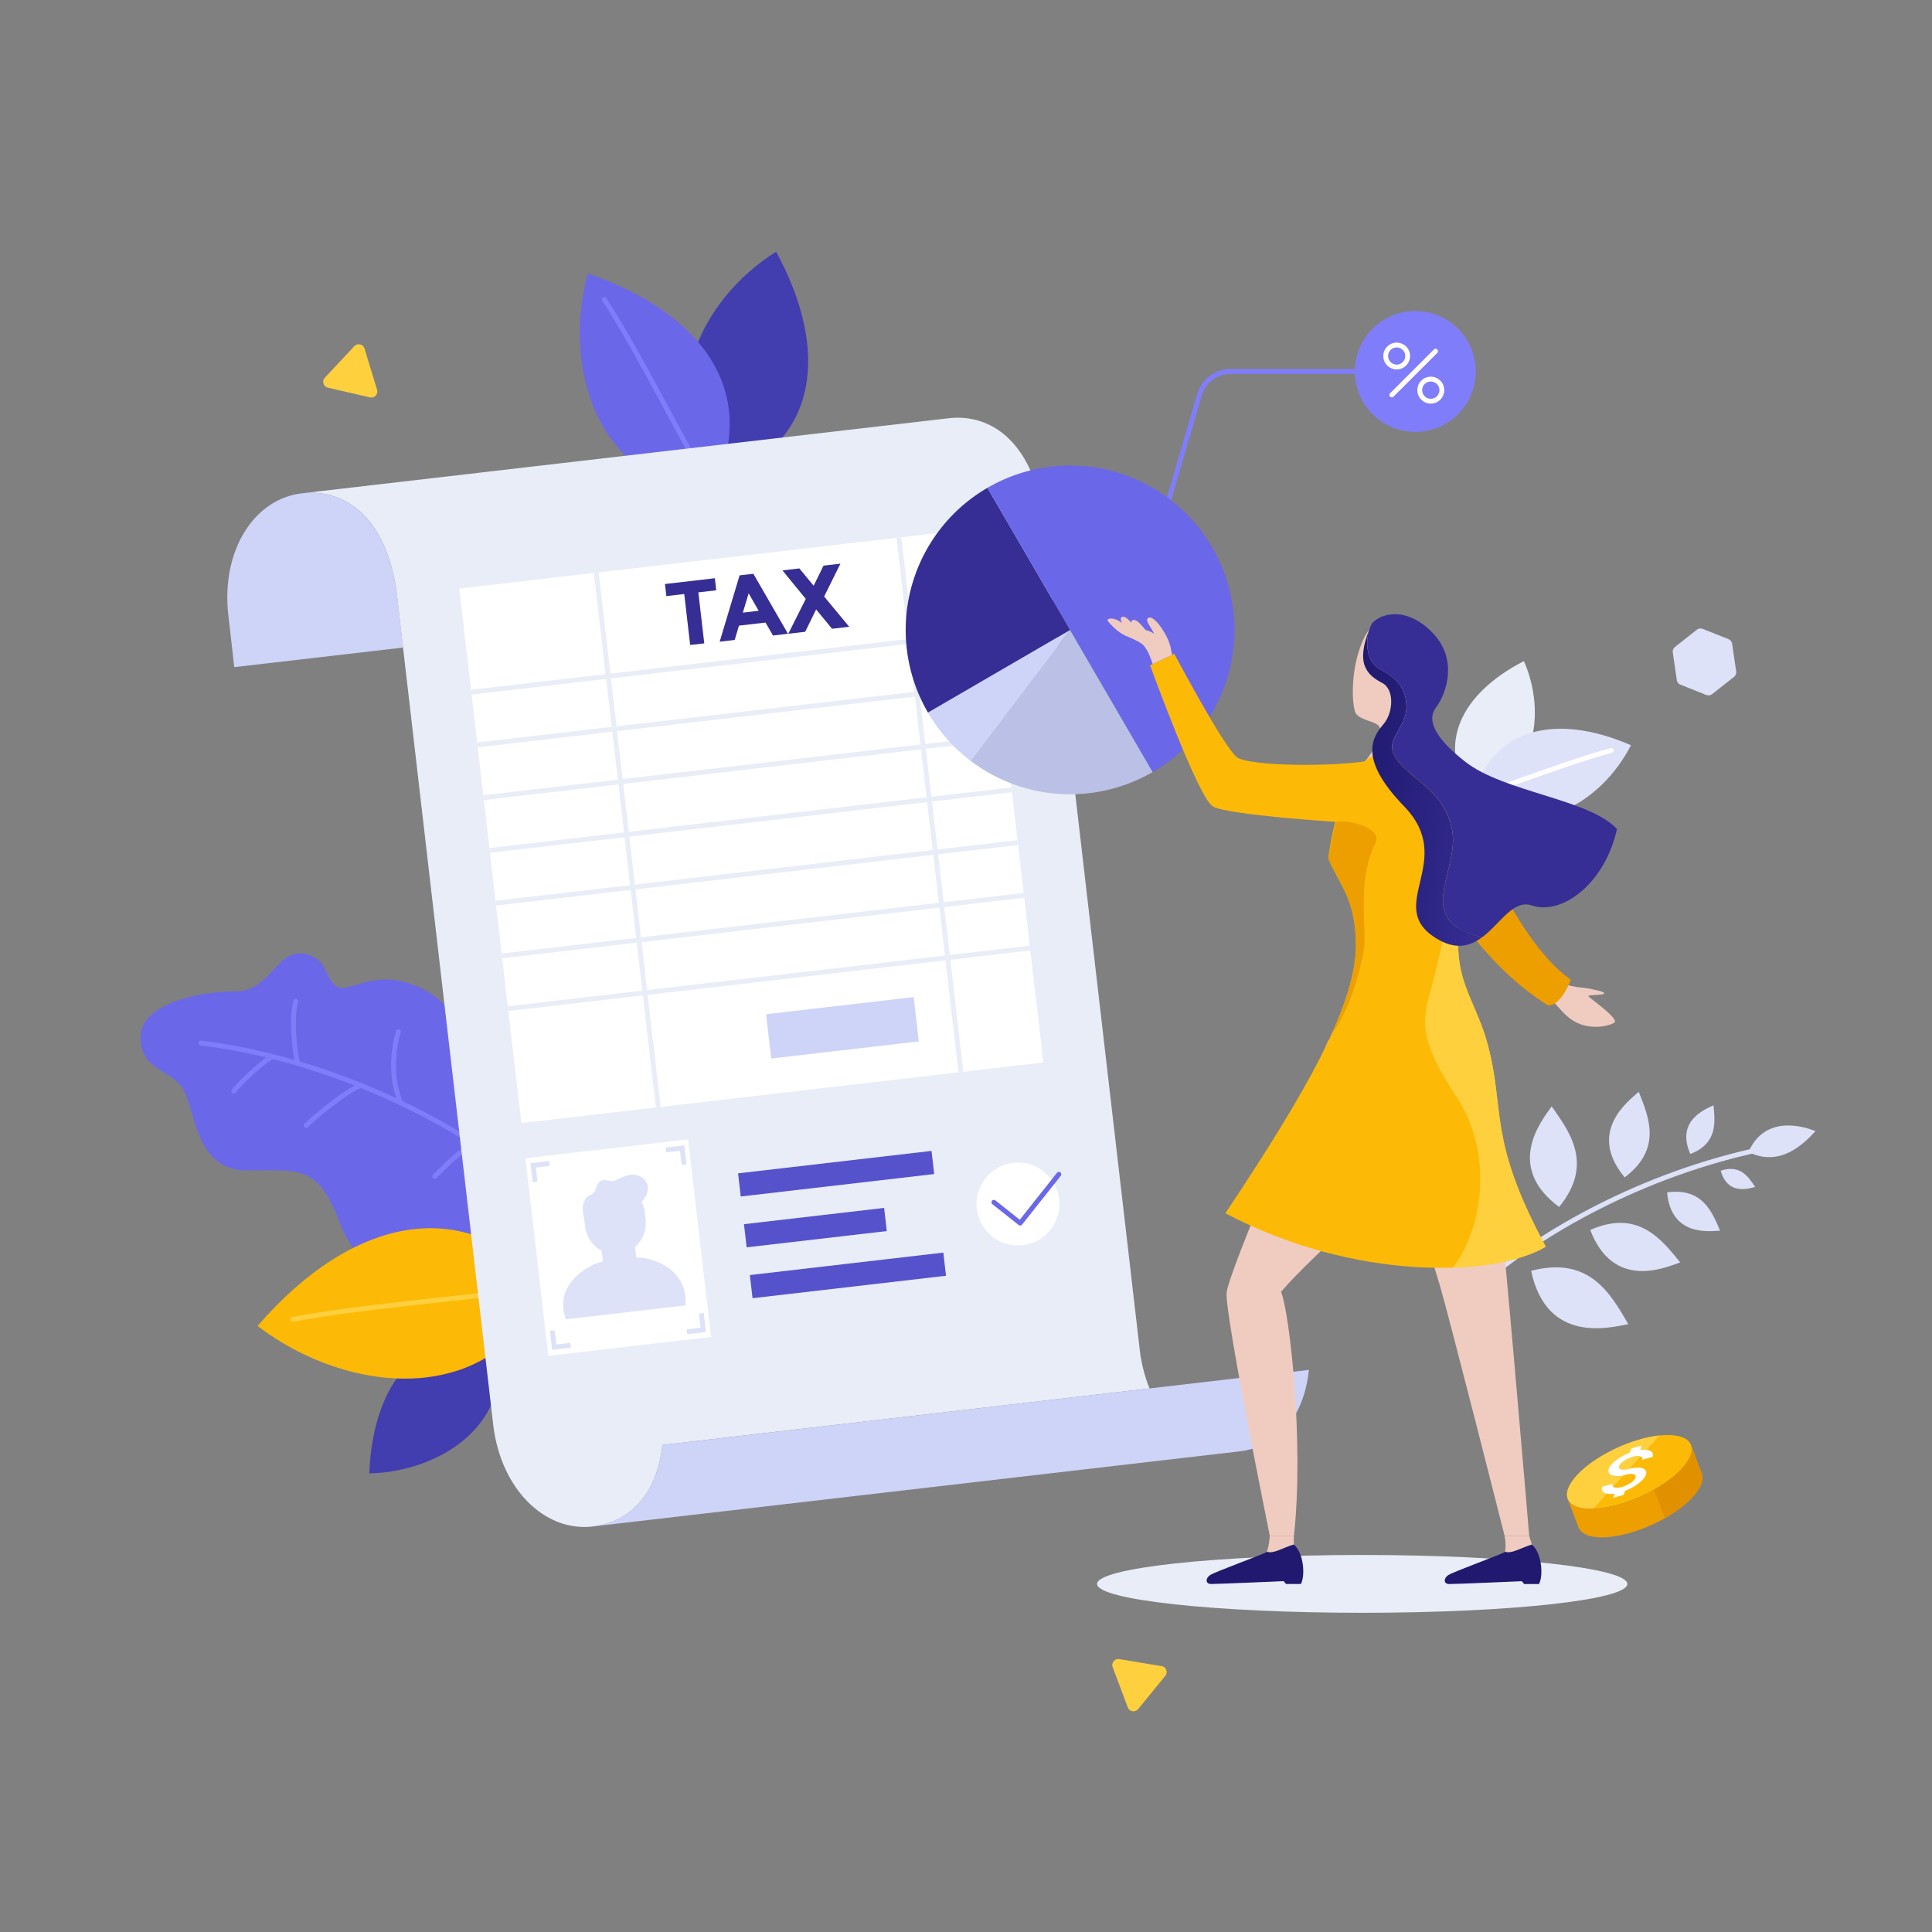 <?xml version="1.0" encoding="utf-8"?>
<svg xmlns="http://www.w3.org/2000/svg" viewBox="0 0 800 800">
  <rect x="0" y="0" width="800" height="800" fill="#808080" stroke="none"/>
  <defs>
    <linearGradient gradientTransform="rotate(7.52 1171.452 8698.135)" gradientUnits="userSpaceOnUse" id="a" x1="-533.37" x2="-469.11" y1="474.9" y2="474.9">
      <stop offset="0" stop-color="#20196f"/>
      <stop offset=".52" stop-color="#2a2380"/>
      <stop offset="1" stop-color="#362e94"/>
    </linearGradient>
  </defs>
  <g>
    <path d="M454.27,655.88c0-6.6,49.16-12,109.8-12s109.79,5.35,109.79,12-49.15,11.94-109.79,11.94S454.27,662.47,454.27,655.88Z" fill="#e9edf7"/>
  </g>
  <g>
    <path d="M300.37,197.23c37.67-14.17,43.7-51.36,21-93C290,123.84,268.92,166.46,300.37,197.23Z" fill="#423eaf"/>
    <path d="M295.07,203c19.65-39.06-2.91-73.19-51.68-89.73C232.71,152,247.3,201.55,295.07,203Z" fill="#6b67e9"/>
    <path d="M295.07,203c-10.07-15.39-29.6-55.56-44.83-79" fill="none" stroke="#807dfb" stroke-linecap="round" stroke-linejoin="round" stroke-width="2"/>
    <path d="M242.17,510.33c6.43-13.05,11.33-50.32-17.84-64.12-13.2-6.25-17.05-7.13-22.51-4.95-3.56,1.42-5.82,4.39-9,3.07-5.77-2.41,3.43-23.52-16.65-34.23s-31.15,1.46-36.54-1.5-3.47-12.25-14.28-13.77-13.71,15.79-27.88,15.7c-14.73-.09-39.19,5.06-39.28,18.74s11.3,13.21,17,20.73,4.88,34.52,26.65,34.65,29.67-2.92,39,22,35.8,30.88,47.77,25.3,10.52,1.79,5,7.14,6.11,8.07,15.08,4.48S234.09,526.7,242.17,510.33Z" fill="#6b67e9"/>
    <path d="M247.59,515.28c-48.22-50.93-114.36-77.34-164.4-83.39" fill="none" stroke="#807dfb" stroke-linecap="round" stroke-linejoin="round" stroke-width="2"/>
    <path d="M123.25,440.32c-.92-3.27-2.93-17.51-.79-25.71" fill="none" stroke="#807dfb" stroke-linecap="round" stroke-linejoin="round" stroke-width="2"/>
    <path d="M112.81,437.47c-4.67,2.53-13.84,11.4-16,14.3" fill="none" stroke="#807dfb" stroke-linecap="round" stroke-linejoin="round" stroke-width="2"/>
    <path d="M165.81,456.63c-1.8-4.81-4.91-14.69-.9-29.44" fill="none" stroke="#807dfb" stroke-linecap="round" stroke-linejoin="round" stroke-width="2"/>
    <path d="M149.54,449.49C144.81,450.79,132,461,126.81,466" fill="none" stroke="#807dfb" stroke-linecap="round" stroke-linejoin="round" stroke-width="2"/>
    <path d="M196.94,473.81c-6.78,2.44-12.61,9.15-16.92,13.33" fill="none" stroke="#807dfb" stroke-linecap="round" stroke-linejoin="round" stroke-width="2"/>
    <path d="M213.43,485.12c-3.24-6.06-4.7-18.93-3.53-28.37" fill="none" stroke="#807dfb" stroke-linecap="round" stroke-linejoin="round" stroke-width="2"/>
    <path d="M724,477c12.65,6.35,22.42-2.75,27.75-8.63C747.74,466.75,731.1,461,724,477Z" fill="#dde2f8"/>
    <path d="M612.24,533c21.71-19.9,63.35-45,113.44-56.36" fill="none" stroke="#dde2f8" stroke-linecap="round" stroke-linejoin="round" stroke-width="2"/>
    <path d="M623.36,515.76c12-25.91-4.45-38.9-16.63-49.31C603.65,474.66,590.66,502.42,623.36,515.76Z" fill="#dde2f8"/>
    <path d="M645.59,499.78c14.53-17.74,4.31-31.13-3.08-41.66C638.47,463.89,622.83,482.87,645.59,499.78Z" fill="#dde2f8"/>
    <path d="M672.76,487.52c15.72-11.89,9.87-25.14,5.81-35.42C674,456.1,657.15,468.82,672.76,487.52Z" fill="#dde2f8"/>
    <path d="M699.92,477.84c11.44-4.38,10.24-13.3,9.6-20.14C706.12,459.31,693.83,464,699.92,477.84Z" fill="#dde2f8"/>
    <path d="M634,526.23c24.37-6.44,33.1,9.89,40.25,22.08C666.62,549.72,640.5,556.7,634,526.23Z" fill="#dde2f8"/>
    <path d="M658.48,509.3c19.91-8.76,29.53,4,37.27,13.42C689.46,524.94,668.13,534.4,658.48,509.3Z" fill="#dde2f8"/>
    <path d="M690.32,493.73c14.72-2,18.64,8.2,21.93,15.86C707.7,509.85,691.92,512,690.32,493.73Z" fill="#dde2f8"/>
    <path d="M712.51,484.75c8.22-2.71,11.55,2.71,14.26,6.74C724.19,492.13,715.38,495.07,712.51,484.75Z" fill="#dde2f8"/>
    <path d="M205.12,555.2c-31.48-5.67-50.73,17.25-52.21,54.89C182.34,609.53,214.05,589,205.12,555.2Z" fill="#423eaf"/>
    <path d="M226.58,532.58c-33.65-38.47-80.55-29.06-119.93,16.47C144,577.7,204,583.7,226.58,532.58Z" fill="#fcba06"/>
    <path d="M226.58,532.58c-21.09,4.14-73.21,7.6-105.34,13.76" fill="none" stroke="#ffd03e" stroke-linecap="round" stroke-linejoin="round" stroke-width="2"/>
    <path d="M609.17,329.21c-14.49-20.58-4.53-41.92,21.84-55.46C640.37,294.94,636.25,324.36,609.17,329.21Z" fill="#e9edf7"/>
    <path d="M610,329.58c7.75-27.93,34-34.63,65.34-21C663.27,332.36,634.05,350.17,610,329.58Z" fill="#dde2f8"/>
    <path d="M610,329.58c11.8-3.06,39.28-14.09,57.22-18.83" fill="none" stroke="#fff" stroke-linecap="round" stroke-linejoin="round" stroke-width="2"/>
  </g>
  <g>
    <polygon fill="#d2ebff" points="429.33 614.52 429.33 614.52 395.45 614.52 395.45 614.52 429.33 614.52"/>
    <path d="M125,204.27c-19.95,2.31-33.53,23.95-30.44,50.54L97,276.25l69.85-8.1,0-.39c-1.19-10.28-2-17.61-2.44-21C161,217.32,145,202,125,204.27Z" fill="#ced3f8"/>
    <path d="M476,574.92a61.63,61.63,0,0,1-4.07-16.13L432.11,215.64c-3.41-29.38-19.44-44.75-39.39-42.44L125,204.27c20-2.32,36,13,39.4,42.44l39.82,343.14c3.08,26.59,21.25,44.55,41.21,42.23,15.88-1.84,26.78-14,28.85-33.75L476,574.92Z" fill="#e9edf7"/>
    <path d="M509.66,571,476,574.92,274.27,598.33c-2.07,19.72-13,31.91-28.85,33.75L513.14,601c15.89-1.85,26.79-14,28.85-33.75Z" fill="#ced3f8"/>
    <rect fill="#fff" height="222.82" transform="rotate(-6.62 311.068 341.8)" width="217.59" x="202.3" y="230.43"/>
    <line fill="none" stroke="#e9edf7" stroke-miterlimit="10" stroke-width="2" x1="246.9" x2="272.58" y1="237.13" y2="458.47"/>
    <line fill="none" stroke="#e9edf7" stroke-miterlimit="10" stroke-width="2" x1="372.21" x2="397.89" y1="222.59" y2="443.93"/>
    <line fill="none" stroke="#e9edf7" stroke-miterlimit="10" stroke-width="2" x1="195.16" x2="411.3" y1="286.61" y2="261.53"/>
    <line fill="none" stroke="#e9edf7" stroke-miterlimit="10" stroke-width="2" x1="197.69" x2="413.83" y1="308.45" y2="283.37"/>
    <line fill="none" stroke="#e9edf7" stroke-miterlimit="10" stroke-width="2" x1="200.23" x2="416.37" y1="330.29" y2="305.21"/>
    <line fill="none" stroke="#e9edf7" stroke-miterlimit="10" stroke-width="2" x1="202.76" x2="418.9" y1="352.14" y2="327.06"/>
    <line fill="none" stroke="#e9edf7" stroke-miterlimit="10" stroke-width="2" x1="205.3" x2="421.44" y1="373.98" y2="348.9"/>
    <line fill="none" stroke="#e9edf7" stroke-miterlimit="10" stroke-width="2" x1="207.83" x2="423.97" y1="395.82" y2="370.74"/>
    <line fill="none" stroke="#e9edf7" stroke-miterlimit="10" stroke-width="2" x1="210.36" x2="426.51" y1="417.66" y2="392.58"/>
    <rect fill="#ced3f8" height="18.47" transform="rotate(-6.62 348.73 425.516)" width="61.52" x="318.07" y="416.37"/>
    <rect fill="#5652cc" height="9.65" transform="rotate(-6.62 346.104 485.91)" width="80.65" x="305.89" y="481.19"/>
    <rect fill="#5652cc" height="9.65" transform="rotate(-6.62 351.043 528.006)" width="80.65" x="310.77" y="523.3"/>
    <rect fill="#5652cc" height="9.65" transform="rotate(-6.62 337.527 508.227)" width="58.42" x="308.41" y="503.52"/>
    <circle cx="421.52" cy="498.61" fill="#fff" r="17.17" transform="rotate(-51.62 421.477 498.594)"/>
    <polyline fill="none" points="438.45 486.26 422.43 506.47 411.54 497.84" stroke="#6b67e9" stroke-linecap="round" stroke-linejoin="round" stroke-width="2"/>
    <rect fill="#fff" height="82.37" transform="rotate(-6.62 255.943 516.52)" width="67.82" x="222.07" y="475.42"/>
    <polyline fill="none" points="221.56 489.42 220.76 482.55 227.51 481.77" stroke="#dde2f8" stroke-miterlimit="10" stroke-width="2"/>
    <polyline fill="none" points="283.26 482.26 282.47 475.39 275.72 476.17" stroke="#dde2f8" stroke-miterlimit="10" stroke-width="2"/>
    <polyline fill="none" points="228.7 550.95 229.5 557.83 236.24 557.04" stroke="#dde2f8" stroke-miterlimit="10" stroke-width="2"/>
    <polyline fill="none" points="290.4 543.79 291.2 550.67 284.46 551.45" stroke="#dde2f8" stroke-miterlimit="10" stroke-width="2"/>
    <path d="M263.46,520.78l-.51-4.45a13.15,13.15,0,0,0,4.45-10.46h0l0-.16a7.91,7.91,0,0,0-.06-.85,7.74,7.74,0,0,0-.14-.84l-.15-1.31a8.29,8.29,0,0,0-.06-.85,13.07,13.07,0,0,0-1.26-4.3h0c3.07-2.87,3.95-8.38-.77-10.45-2.77-1.21-4.8-1-10.08,1.64-2.07,1.05-4.28-1-6.25.38-1.66,1.18-1.7,2.94-2.32,4.2a15.1,15.1,0,0,0-1.2,1.2.93.93,0,0,1-.2.09c-4.14,1.49-4,6.42-3,10.16l.47,4h.05a13.09,13.09,0,0,0,6.73,9.16l.51,4.46c-4.12.47-21,8.51-15.36,23.9l24.77-2.88,24.77-2.87C285,523.92,267.59,520.3,263.46,520.78Z" fill="#dde2f8"/>
    <path d="M296,239.43l-20.66,2.4.58,5,7.41-.86,2.45,21.11,5.84-.68-2.45-21.11,7.41-.86Zm10.25-1.19L298,265.71l6.22-.72,1.77-5.93,11-1.27,3.09,5.36,6.21-.72-14.34-24.84Zm1.34,15.44,2.41-8,4.14,7.22ZM341.26,247,348,233.4l-7,.82-4.08,8.32L331,235.37l-7,.81L333.65,248l-7.24,14.42,7-.81,4.54-9.25,6.58,8,7.11-.83Z" fill="#362e94"/>
  </g>
  <g>
    <path d="M588.36,153.81H509.57a13.43,13.43,0,0,0-12.89,9.65l-15.63,53.43" fill="none" stroke="#807dfb" stroke-linecap="round" stroke-linejoin="round" stroke-width="2"/>
    <path d="M384.25,295.05A68,68,0,0,0,401.86,315l41.24-54.17Z" fill="#ced3f8"/>
    <path d="M408.88,202a68.08,68.08,0,0,0-24.63,93.07l58.85-34.22Z" fill="#362e94"/>
    <path d="M401.86,315a68.1,68.1,0,0,0,75.46,4.67L443.1,260.83Z" fill="#bbc0e6"/>
    <path d="M408.88,202l34.22,58.85,34.22,58.84A68.07,68.07,0,0,0,408.88,202Z" fill="#6b67e9"/>
    <circle cx="586.05" cy="153.81" fill="#807dfb" r="25.02" transform="rotate(-45 586.05 153.81)"/>
    <circle cx="578.31" cy="147.41" fill="none" r="4.56" stroke="#fff" stroke-linecap="round" stroke-linejoin="round" stroke-width="2" transform="rotate(-81.78 578.324 147.403)"/>
    <path d="M592.45,166.12a4.57,4.57,0,1,0-4.56-4.56A4.56,4.56,0,0,0,592.45,166.12Z" fill="none" stroke="#fff" stroke-linecap="round" stroke-linejoin="round" stroke-width="2"/>
    <line fill="none" stroke="#fff" stroke-linecap="round" stroke-linejoin="round" stroke-width="2" x1="576.32" x2="594.44" y1="163.54" y2="145.43"/>
  </g>
  <g>
    <path d="M645.33,404.62c1.45,1.5,1.54,2.85,5.28,3.66s5.21.61,6.94,1,7,1.26,6.73,2.08-6.57.45-6.55,1.1,13.36,9.54,10.59,11.1-10.87,3.2-17.53-1.32c-4.46-3-7-7.86-10-9.36C638.83,408.69,641.35,405.47,645.33,404.62Z" fill="#f0ccc0"/>
    <path d="M650.43,405.67c-25.58-18.12-41.86-69.93-56.13-89.32-3.68,8.86-7.1,28.52-7.1,28.52,4.71,20,25.53,53.84,53.78,71.42C646.44,416.67,650.43,405.67,650.43,405.67Z" fill="#ed9f00"/>
    <path d="M535.75,639.57v-3.65h-10a24.79,24.79,0,0,1-1.14,6.63C527.24,643.54,531,641,535.75,639.57Z" fill="#f0ccc0"/>
    <path d="M535.75,639.57c-4.72,1.4-8.51,4-11.1,3-1.37,1-21.56,8.25-23.61,9.66s-1.8,3.67.43,3.67c3.25,0,30.06-1.18,30.06-1.18.54.59,1,1.18,1,1.18h6.13C540.47,652.71,540,643.21,535.75,639.57Z" fill="#20196f"/>
    <path d="M634.35,639.58c-.64-1.91-1.14-3.65-1.14-3.65L623,636a17.56,17.56,0,0,1,.21,6.53C625.84,643.55,629.63,641,634.35,639.58Z" fill="#f0ccc0"/>
    <path d="M634.35,639.58c-4.72,1.4-8.51,4-11.1,3-1.37,1-21.56,8.26-23.61,9.67s-1.8,3.67.43,3.67c3.26,0,30.06-1.18,30.06-1.18.55.59,1,1.18,1,1.18h6.12C639.07,652.72,638.58,643.22,634.35,639.58Z" fill="#20196f"/>
    <path d="M614.74,433.16c7.23,16.87,5,31.34,3.86,43.63,2.48,14.71,14.61,159.14,14.61,159.14-3.62,0-10.17.09-10.17.09s-22.71-89.86-27-104.34c-4.65-15.53-24.08-75.93-23.12-100.33C587,432.65,614.74,433.16,614.74,433.16Z" fill="#f0ccc0"/>
    <path d="M550.13,430.63c-6.27,14.58-41.45,95.94-42.22,104.68s17.88,100.61,17.88,100.61h10c4.19-38.19-1.68-92-5.34-101,14.4-17,54.42-50.19,60.71-58.59,9.85-13.16,11.36-28.56,9.43-42C590.91,431.93,550.13,430.63,550.13,430.63Z" fill="#f0ccc0"/>
    <path d="M565.13,315.31c3.34-3.53,7.26-11.34,6.16-14.13S562,298.45,561,294.39c-1.42-5.48-1-15.41,1.23-23.2,3.26-11.39,8.6-18.32,21.16-14.49,10,3.05,15.48,12.21,13.52,22.77-2.18,11.79-10.93,22.24-11.09,26.47a7.72,7.72,0,0,0,2.55,6.3Z" fill="#f0ccc0"/>
    <path d="M550,355.32c4.27,10.68,11.32,16.42,11.46,35.58.17,25.07-20.57,61.18-54.06,111.49,53.4,28.25,111.64,26.45,132.66,13.84C615.67,471,623.47,459.71,615.9,432c-4.17-15.23-11.41-23.24-12.08-38.93C603,375,608.6,336,597.4,319.12c-8.23-12.38-24.35-11.08-33.74-2.78C553.88,325,550,355.32,550,355.32Z" fill="#fcba06"/>
    <path d="M640.09,516.23C615.67,471,623.47,459.71,615.9,432c-4.17-15.23-11.41-23.24-12.08-38.93-.77-17.87,4.63-56.08-6-73.27,3.58,6.52-9.07-.5.84,34C603,369,600.06,378,594.76,401c-4.47,19.3-10.75,24.33,8.7,53.73,13.51,20.41,12.31,51-1.78,70.19C618.39,524.32,632,521.08,640.09,516.23Z" fill="#ffd03e"/>
    <path d="M564.81,392.89c-1.28,7.84-5.46,24.9-13.36,35.23h0c6.56-14.46,10.11-26.79,10-37.21-.14-19.16-7.19-24.9-11.46-35.58,0,0,2.11-10.53,3-15,4.93-1.32,19.78,2.46,16.54,8.83C561.65,364.63,566.09,385.06,564.81,392.89Z" fill="#ed9f00"/>
    <path d="M486.25,270.7s20.54,38.86,26,42.91c4.31,3.22,33.57,4.19,52.91,1.7,5.13-.66,4.89,23.63-12.13,25,0,0-44.67-2.83-50.8-6.38s-26-58.43-26-58.43Z" fill="#fcba06"/>
    <path d="M571.44,277.1c6.71,3.56,10.93,7.87,10.93,15.59,0,8.84-8.71,13.13-5.08,20,5.18,9.85,20.73,13.59,24,30.95s-17,37.54,12.44,44.43c-5,3.78-11.08,5.57-19.47.2-20.93-13.37,9-31.82-12.84-54.38-19.76-20.42-12.61-29.15-8.36-34.27,3.8-4.58,4.48-14.15-.76-16.86-3.36-1.74-5.38-3.47-6.66-5.87-1.59-3-2-7.72,1.35-16.21C565.59,264.66,565.22,273.79,571.44,277.1Z" fill="url(#a)"/>
    <path d="M593.51,262.36c10.12,10.74,5.55,24.7,1.12,30.56-3.17,4.19-2.6,11,12,22.43,16.13,12.71,51.19,15.4,62.92,27.89-4.82,22.32-22.59,36-35.34,31.68-7.64-2.57-12.95,7.53-20.47,13.18-29.46-6.89-9.21-27.08-12.44-44.43s-18.78-21.1-24-30.95c-3.63-6.9,5.07-11.19,5.08-20,0-7.72-4.22-12-10.93-15.59-6.22-3.31-5.85-12.44-4.49-16.39.34-.85.71-1.74,1.14-2.67C572.87,253.21,583.38,251.62,593.51,262.36Z" fill="#362e94"/>
    <path d="M484.82,268.56c-.83-5.09-6.75-13.82-9.13-12.77-1.9.85.42,3,2.23,6.67a9.88,9.88,0,0,0-3.51-1.55c-1.72-2-3.63-4.42-5.08-4.2-.72.11-.91.59-.81,1.21-1.29-1.46-2.58-2.7-3.64-2.54s-.92,1.41-.24,2.64c-3.34-2.68-6.71-2.1-5.88-.84.39.59,4,4.72,7.53,6.17,2.89,1.18,5.78,2.49,7,3.67,1.86,1.86,3,4.91,4,7.94l8.08-3.82S485,269.45,484.82,268.56Z" fill="#f0ccc0"/>
  </g>
  <g>
    <path d="M679.85,595.81c14-3.75,23-.67,20.16,6.88s-16.5,16.74-30.46,20.49-23,.67-20.17-6.87S665.89,599.57,679.85,595.81Z" fill="#fcba06"/>
    <path d="M679.85,595.81c-14,3.76-27.63,13-30.47,20.5-2.1,5.57,2.3,8.7,10.37,8.45l27.41-30.36A49.1,49.1,0,0,0,679.85,595.81Z" fill="#ffd03e"/>
    <path d="M679.81,598.58l-.68,1.84c3.74-.54,6,.59,5.13,2.88l-4.3,1.16c.52-1.41-1.18-2-3.78-1.28S671,605.6,670.5,607a1,1,0,0,0,.72,1.44,5.73,5.73,0,0,0,3.08-.15c5-1.35,8.21-.25,7.21,2.45-.84,2.29-4.49,5-8.61,6.59l-.62,1.69-4.3,1.16.63-1.69c-3.76.54-6-.59-5.14-2.88l4.29-1.16c-.52,1.41,1.18,2,3.8,1.28s5.14-2.42,5.66-3.83-1.18-2-3.78-1.29a10.81,10.81,0,0,1-5.85.29,1.92,1.92,0,0,1-1.38-2.74c.84-2.29,4.49-5,8.62-6.59l.68-1.84Z" fill="#fff"/>
    <path d="M700,602.69c-2.84,7.54-16.5,16.74-30.46,20.49-10.86,2.92-18.75,1.7-20.38-2.53l4.43,11.7c1.55,4.32,9.47,5.58,20.41,2.63,14-3.75,27.62-12.94,30.47-20.49a6,6,0,0,0,.22-4.29l-4.44-11.75h0A6.09,6.09,0,0,1,700,602.69Z" fill="#ed9f00"/>
    <path d="M700,602.69c-1.75,4.65-7.6,9.92-15.11,14.16l4.47,11.8c7.5-4.24,13.36-9.51,15.11-14.16a6,6,0,0,0,.22-4.29l-4.44-11.75A6.09,6.09,0,0,1,700,602.69Z" fill="#e19100"/>
  </g>
  <g>
    <path d="M715.7,264.64l-10.63-4.22a2.52,2.52,0,0,0-2.48.36l-9,7.1a2.53,2.53,0,0,0-.93,2.33l1.66,11.32a2.5,2.5,0,0,0,1.56,2l10.63,4.23a2.52,2.52,0,0,0,2.48-.36l9-7.1a2.5,2.5,0,0,0,.92-2.33l-1.66-11.32A2.5,2.5,0,0,0,715.7,264.64Z" fill="#dde2f8"/>
    <path d="M460.74,690.36,467,707a2.5,2.5,0,0,0,4.28.69l11.27-13.78a2.5,2.5,0,0,0-1.53-4L463.49,687A2.5,2.5,0,0,0,460.74,690.36Z" fill="#ffd03e"/>
    <path d="M146.69,143.38l-12.16,13a2.5,2.5,0,0,0,1.26,4.15l17.34,4a2.5,2.5,0,0,0,3-3.16l-5.18-17A2.51,2.51,0,0,0,146.69,143.38Z" fill="#ffd03e"/>
  </g>
</svg>